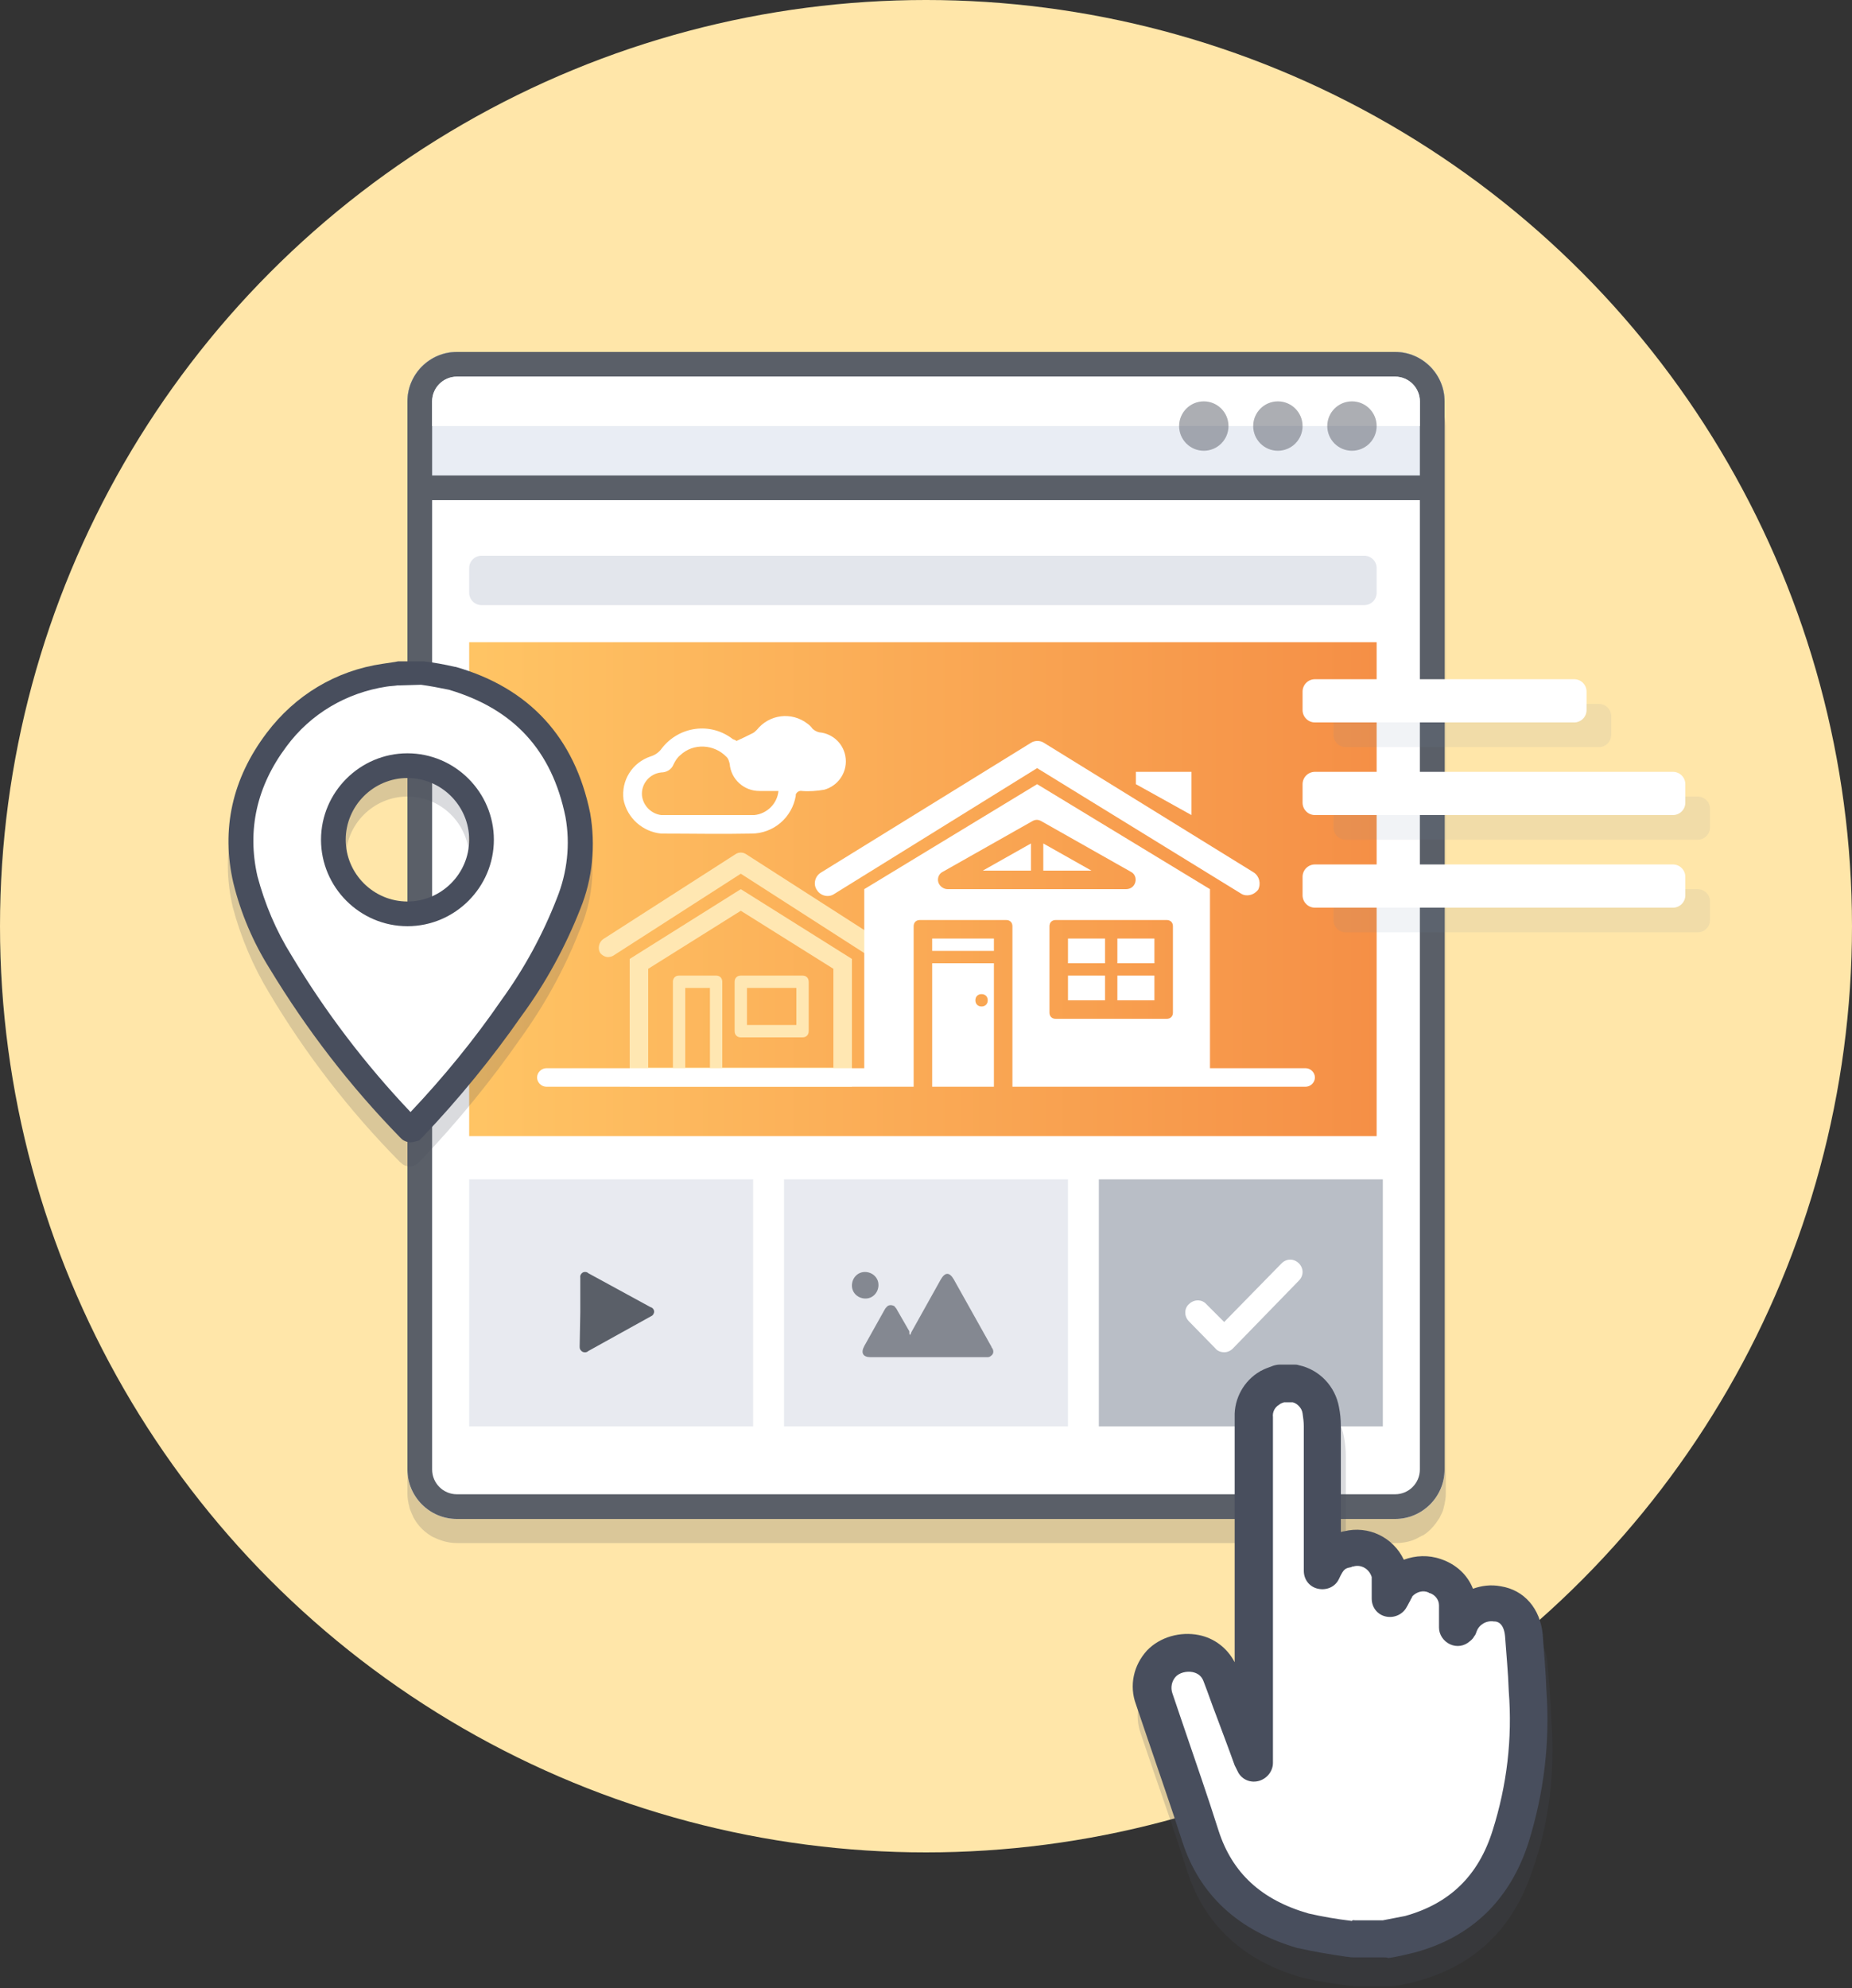<?xml version="1.0" encoding="utf-8"?>
<!-- Generator: Adobe Illustrator 21.1.0, SVG Export Plug-In . SVG Version: 6.00 Build 0)  -->
<svg version="1.1" id="Layer_1" xmlns="http://www.w3.org/2000/svg" xmlns:xlink="http://www.w3.org/1999/xlink" x="0px" y="0px"
	 width="300px" height="322px" viewBox="0 0 300 322" style="enable-background:new 0 0 300 322;" xml:space="preserve">
<rect x="0" y="0" width="300" height="322" fill="#333333" stroke="none"/>
<style type="text/css">
	.st0{fill:#FFE6A9;}
	.st1{opacity:0.2;fill:#484E5D;enable-background:new    ;}
	.st2{fill:#FFFFFF;}
	.st3{fill:#5A5F68;}
	.st4{fill:#E8EAF0;}
	.st5{fill:#B9BEC6;}
	.st6{opacity:0.7;fill:#5A5F68;enable-background:new    ;}
	.st7{fill:url(#Rectangle_77_copy_19-2_1_);}
	.st8{fill:#E3E6EC;}
	.st9{fill:#E9EDF4;}
	.st10{opacity:0.5;fill:#5A5F68;enable-background:new    ;}
	.st11{fill:#484E5D;}
	.st12{fill:#FFE7B2;}
	.st13{opacity:0.1;fill:#7486A6;enable-background:new    ;}
</style>
<circle id="Ellipse_4_copy_14" class="st0" cx="150" cy="150" r="150"/>
<g>
	<path class="st1" d="M226,61H74c-4.4,0-8,3.6-8,8v173c0,0.6,0.1,1.1,0.2,1.6c0.1,0.3,0.1,0.5,0.2,0.8c0.2,0.5,0.4,1,0.6,1.4
		c0.6,1.1,1.5,2.1,2.6,2.8c0.4,0.3,0.9,0.5,1.4,0.7c1,0.4,2,0.6,3.1,0.6h152c1.1,0,2.2-0.2,3.1-0.6c0.5-0.2,0.9-0.5,1.4-0.7
		c1.1-0.7,1.9-1.7,2.6-2.8c0.2-0.5,0.5-0.9,0.6-1.4c0.1-0.3,0.1-0.5,0.2-0.8c0.1-0.5,0.2-1.1,0.2-1.6V69C234,64.6,230.4,61,226,61z"
		/>
	<path id="Rounded_Rectangle_8_copy_17-2_3_" class="st2" d="M74,57h152c4.4,0,8,3.6,8,8v173c0,4.4-3.6,8-8,8H74c-4.4,0-8-3.6-8-8
		V65C66,60.6,69.6,57,74,57z"/>
	<path id="Rounded_Rectangle_8_copy_17-2_1_" class="st3" d="M226,61c2.2,0,4,1.8,4,4v173c0,2.2-1.8,4-4,4H74c-2.2,0-4-1.8-4-4V65
		c0-2.2,1.8-4,4-4H226 M226,57H74c-4.4,0-8,3.6-8,8v173c0,4.4,3.6,8,8,8h152c4.4,0,8-3.6,8-8V65C234,60.6,230.4,57,226,57L226,57z"
		/>
	<rect id="Rectangle_77_copy_19" x="76" y="191" class="st4" width="46" height="40"/>
	<rect id="Rectangle_77_copy_19-3" x="127" y="191" class="st4" width="46" height="40"/>
	<rect id="Rectangle_77_copy_19-4" x="178" y="191" class="st5" width="46" height="40"/>
	<path id="Shape_9_copy_10" class="st3" d="M94,212.5v-5.6c-0.1-0.4,0.3-0.9,0.7-0.9c0.2,0,0.4,0,0.6,0.2c1.1,0.6,2.2,1.2,3.3,1.8
		c2.2,1.2,4.4,2.4,6.6,3.6c0.1,0,0.1,0.1,0.2,0.1c0.4,0.1,0.7,0.6,0.5,1c-0.1,0.3-0.3,0.4-0.5,0.5c-3.4,1.9-6.7,3.7-10.1,5.6
		c-0.3,0.3-0.9,0.3-1.2-0.1c-0.2-0.2-0.2-0.4-0.2-0.7L94,212.5L94,212.5z"/>
	<path class="st2" d="M198.3,219c-0.5,0-1.1-0.2-1.4-0.6l-4.3-4.4c-0.8-0.8-0.8-2.1,0-2.8c0.8-0.8,2.1-0.8,2.8,0l2.9,2.9l9.3-9.5
		c0.8-0.8,2-0.8,2.8,0s0.8,2,0,2.8l-10.7,11C199.3,218.8,198.8,219,198.3,219z"/>
	<path id="Ellipse_9_copy_7" class="st6" d="M147.4,216.2c0.1-0.1,0.2-0.3,0.2-0.4c1.6-2.9,3.2-5.7,4.8-8.6c0.7-1.2,1.4-1.2,2.1,0
		c2,3.6,4.1,7.3,6.1,10.9c0,0.1,0.1,0.2,0.1,0.2c0.3,0.4,0.3,1-0.2,1.3c-0.2,0.2-0.4,0.2-0.7,0.2c-1.3,0-2.5,0-3.8,0h-15
		c-1.2,0-1.6-0.7-1-1.8c1.1-2,2.2-3.9,3.3-5.9c0.1-0.2,0.2-0.3,0.3-0.4c0.3-0.4,0.8-0.4,1.2-0.2c0.1,0,0.1,0.1,0.2,0.2
		c0.2,0.2,0.3,0.4,0.4,0.6l1.9,3.3C147.3,216,147.3,216.1,147.4,216.2z M140.1,206c1.2,0,2.2,0.9,2.2,2.1s-0.9,2.2-2.1,2.2
		c-1.2,0-2.2-0.9-2.2-2.1l0,0C138,207,138.9,206,140.1,206z"/>
	
		<linearGradient id="Rectangle_77_copy_19-2_1_" gradientUnits="userSpaceOnUse" x1="76" y1="-56" x2="223" y2="-56" gradientTransform="matrix(1 0 0 -1 0 88)">
		<stop  offset="1.075269e-02" style="stop-color:#FFC464"/>
		<stop  offset="1" style="stop-color:#F58F46"/>
	</linearGradient>
	<rect id="Rectangle_77_copy_19-2" x="76" y="104" class="st7" width="147" height="80"/>
	<path id="Rounded_Rectangle_13_copy_14" class="st8" d="M78,90h143c1.1,0,2,0.9,2,2v4c0,1.1-0.9,2-2,2H78c-1.1,0-2-0.9-2-2v-4
		C76,90.9,76.9,90,78,90z"/>
	<g>
		<path id="Rounded_Rectangle_8_copy_17-3_3_" class="st9" d="M74,57h152c4.4,0,8,3.6,8,8v16l0,0H66l0,0V65C66,60.6,69.6,57,74,57z"
			/>
		<path id="Rounded_Rectangle_8_copy_17-3_1_" class="st3" d="M226,61c2.2,0,4,1.8,4,4v12H70V65c0-2.2,1.8-4,4-4H226 M226,57H74
			c-4.4,0-8,3.6-8,8v16h168V65C234,60.6,230.4,57,226,57L226,57z"/>
	</g>
	<path id="Rounded_Rectangle_8_copy_17-4" class="st2" d="M74,61h152c2.2,0,4,1.8,4,4v4l0,0H70l0,0v-4C70,62.8,71.8,61,74,61z"/>
	<circle id="Ellipse_7_copy_16" class="st10" cx="219" cy="69" r="4"/>
	<circle id="Ellipse_7_copy_16-2" class="st10" cx="207" cy="69" r="4"/>
	<circle id="Ellipse_7_copy_16-3" class="st10" cx="195" cy="69" r="4"/>
</g>
<g>
	<path class="st1" d="M251.3,278.6c-0.1-3.1-0.4-6.2-0.6-9.1c-0.4-4.2-3-7.2-6.8-7.8c-1.6-0.3-3.1-0.1-4.5,0.4
		c-0.9-2.2-2.7-4-5.2-4.8c-2-0.7-4.1-0.6-6,0.1c-1.7-3.6-5.7-5.6-9.7-4.6c-0.2,0-0.3,0.1-0.5,0.1v-17.1c0-1-0.1-2-0.3-3.1
		c-0.6-3.4-3.1-6-6.5-6.8c-0.2,0-0.4-0.1-0.7-0.1h-2.4c-0.4,0-0.7,0.1-1.1,0.2c-0.8,0.3-1.4,0.6-1.9,0.8c-0.1,0-0.1,0.1-0.2,0.1
		c-2.7,1.5-4.2,4.3-4.1,7.4V274c-1.2-2.3-3.2-3.8-5.8-4.4c-3-0.6-6.3,0.3-8.4,2.5c-2.2,2.3-2.9,5.7-1.8,8.7c0.6,1.8,1.2,3.5,1.8,5.3
		c1.9,5.5,3.9,11.2,5.7,16.9c2.8,8.7,9.1,14.6,18.7,17.3h0.1c2.5,0.6,5.1,1,7.5,1.3h0.3h0.1c0.2,0.1,0.6,0.1,1,0.1h5
		c0.2,0,0.4,0,0.5,0l0.6-0.1c1.1-0.2,2.4-0.4,3.7-0.8c9.2-2.6,15.3-8.5,18.4-17.8C251,295.2,251.9,286.9,251.3,278.6z"/>
	<g>
		<path id="Shape_31_copy_8-2_1_" class="st2" d="M207.3,224h2.4c2.1,0.5,3.8,2.2,4.2,4.4c0.1,0.9,0.2,1.7,0.2,2.6v23.4
			c1.2-2.5,2.1-3.2,4.2-3.5c2.9-0.8,5.9,0.9,6.7,3.8c0,0,0,0,0,0.1c0.2,0.5,0.2,1.1,0.1,1.7v2.6c0.4-0.7,0.7-1.3,1.1-2
			c1.4-1.9,4-2.6,6.2-1.8c2.1,0.6,3.6,2.6,3.7,4.8v3.7c0.1-0.1,0.1-0.2,0.2-0.4c0.8-2.6,3.5-4.2,6.2-3.7c2.5,0.4,4,2.2,4.3,5.1
			c0.2,3,0.5,5.9,0.6,9c0.6,8-0.4,16-2.7,23.6c-2.6,8-7.9,13.5-16.3,15.8c-1.3,0.4-2.7,0.6-4,0.8h-5c-0.2,0-0.5-0.1-0.7-0.1
			c-2.5-0.4-5-0.7-7.5-1.3c-8.2-2.4-14.1-7.2-16.7-15.4c-2.4-7.4-5-14.9-7.5-22.2c-0.7-2-0.2-4.1,1.2-5.7c2.5-2.6,8-2.6,9.6,1.9
			c1.7,4.5,3.3,8.9,5,13.4c0.1,0.2,0.2,0.5,0.4,0.7v-55.9c-0.1-1.9,0.9-3.8,2.6-4.7C206.1,224.5,206.7,224.2,207.3,224z"/>
		<path class="st11" d="M224.2,317h-5c-0.5,0-0.8-0.1-1-0.1h-0.1c-2.7-0.4-5.2-0.8-7.8-1.4h-0.1c-9.6-2.8-15.9-8.6-18.7-17.3
			c-1.8-5.6-3.8-11.3-5.7-16.9c-0.6-1.8-1.2-3.5-1.8-5.3c-1.1-3-0.4-6.3,1.8-8.7c2.1-2.2,5.4-3.1,8.4-2.5c2.5,0.5,4.6,2.1,5.8,4.4
			v-39.7c-0.1-3,1.5-5.9,4.1-7.4c0,0,0.1-0.1,0.2-0.1c0.5-0.3,1.1-0.5,1.9-0.8c0.3-0.1,0.7-0.2,1.1-0.2h2.4c0.2,0,0.4,0,0.7,0.1
			c3.3,0.7,5.9,3.4,6.5,6.8c0.2,1,0.3,2,0.3,3.1v17.1c0.2,0,0.3-0.1,0.5-0.1c4-1,8,1,9.7,4.6c1.9-0.7,4-0.8,6-0.1
			c2.4,0.8,4.3,2.5,5.2,4.8c1.4-0.5,2.9-0.7,4.5-0.4c3.8,0.6,6.4,3.6,6.8,7.8c0.2,3,0.5,6,0.6,9.1c0.6,8.3-0.4,16.6-2.9,24.6
			c-3,9.3-9.2,15.3-18.4,17.8c-1.2,0.3-2.5,0.6-3.6,0.8l-0.7,0.1C224.6,317,224.4,317,224.2,317z M218.5,316.9L218.5,316.9
			L218.5,316.9z M219.5,311h4.5l0.5-0.1c1-0.2,2.1-0.4,3.1-0.6c7.2-2,11.9-6.5,14.2-13.9c2.3-7.3,3.2-14.8,2.6-22.5
			c-0.1-3.1-0.4-6-0.6-8.9c-0.2-2.2-1.3-2.4-1.7-2.4H242c-1.2-0.2-2.4,0.5-2.8,1.6c-0.1,0.3-0.2,0.6-0.4,0.8
			c-0.1,0.2-0.3,0.5-0.7,0.8c-0.9,0.8-2.1,1-3.2,0.5c-1.1-0.5-1.8-1.6-1.8-2.7V260c0-0.9-0.6-1.7-1.5-2c-0.1,0-0.1,0-0.2-0.1
			c-0.9-0.4-1.9-0.1-2.6,0.6c-0.1,0.3-0.3,0.5-0.4,0.8c-0.2,0.3-0.3,0.6-0.5,0.9c-0.6,1.2-2,1.9-3.4,1.6s-2.3-1.5-2.3-2.9v-2.6
			c0-0.1,0-0.3,0-0.4c0-0.1,0-0.3,0-0.4v-0.1c-0.4-1.3-1.7-2.1-3-1.7c-0.1,0-0.2,0-0.3,0.1c-1,0.2-1.2,0.2-2,1.9
			c-0.6,1.3-2,1.9-3.4,1.6c-1.4-0.3-2.3-1.5-2.3-2.9V231c0-0.7-0.1-1.4-0.2-2.1c-0.1-0.8-0.8-1.6-1.6-1.8H208
			c-0.3,0.1-0.6,0.2-0.8,0.4c-0.7,0.4-1.1,1.2-1,2v0.1v55.9c0,1.3-0.9,2.5-2.2,2.9s-2.7-0.1-3.4-1.3c-0.2-0.4-0.4-0.8-0.6-1.2
			c-1-2.8-2-5.4-3-8.1c-0.7-1.8-1.3-3.6-2-5.4c-0.3-0.9-0.9-1.4-1.8-1.6c-1-0.2-2.2,0.1-2.8,0.8c-0.6,0.7-0.8,1.7-0.5,2.6
			c0.6,1.8,1.2,3.5,1.8,5.3c1.9,5.6,3.9,11.3,5.7,17c2.2,6.8,6.9,11.2,14.6,13.4c2.2,0.5,4.5,0.9,7,1.2
			C219.1,310.9,219.3,311,219.5,311z M238.4,265.5L238.4,265.5L238.4,265.5z"/>
	</g>
</g>
<g>
	<path class="st1" d="M95.5,135.6c-2.5-12.3-9.8-20.2-21.8-23.7h-0.1c-1.7-0.4-3.4-0.7-5.1-0.9c-0.1,0-0.2,0-0.2,0h-3.7
		c-0.1,0-0.2,0-0.2,0l-0.5,0.1c-0.7,0.1-1.3,0.2-2,0.3c-7.5,1.1-14.2,5.1-18.8,11.2c-5.6,7.4-7.4,15.6-5.4,24.3
		c1.3,4.9,3.3,9.6,5.9,13.9c5.9,9.9,13,19.1,21.1,27.3l0.1,0.1c0.2,0.1,0.3,0.3,0.5,0.4c0.3,0.2,0.7,0.3,1.1,0.3
		c0.5,0,0.9-0.2,1.3-0.5c0.2-0.2,0.4-0.4,0.6-0.6c5.8-6.1,11.2-12.7,16-19.6c3.9-5.4,7.1-11.2,9.5-17.3
		C95.9,146.2,96.5,140.9,95.5,135.6z M66,149c-5.5,0-10-4.5-10-10s4.5-10,10-10s10,4.5,10,10S71.5,149,66,149z"/>
	<path class="st2" d="M93.5,132c-2.3-11.5-9.2-18.9-20.4-22.1c-1.6-0.4-3.2-0.7-4.8-0.9l0,0h-3.7c-0.8,0.1-1.6,0.2-2.4,0.3
		c-7,1.1-13.2,4.8-17.5,10.5c-5.1,6.7-7,14.3-5,22.6c1.2,4.7,3.1,9.3,5.7,13.4c5.9,9.8,12.8,18.8,20.8,27c0.1,0.1,0.2,0.1,0.3,0.2
		c0.2-0.1,0.3-0.3,0.4-0.4c5.8-6,11.1-12.5,15.9-19.3c3.8-5.2,6.9-10.9,9.2-16.9C93.9,141.8,94.4,136.8,93.5,132z M66,148
		c-6.6,0-12-5.4-12-12s5.4-12,12-12s12,5.4,12,12S72.6,148,66,148z"/>
	<path class="st11" d="M66.5,185c-0.4,0-0.7-0.1-1.1-0.3c-0.2-0.1-0.4-0.3-0.5-0.4l-0.1-0.1c-8.1-8.3-15.1-17.4-21.1-27.3
		c-2.7-4.3-4.7-9-5.9-13.9c-2-8.7-0.2-16.9,5.4-24.3c4.6-6.1,11.2-10.1,18.8-11.2c0.6-0.1,1.3-0.2,2-0.3l0.5-0.1c0.1,0,0.2,0,0.2,0
		h3.7c0.1,0,0.2,0,0.2,0c1.7,0.2,3.4,0.5,5.1,0.9h0.1c11.9,3.4,19.3,11.4,21.8,23.7c0.9,5.2,0.4,10.6-1.6,15.5
		c-2.4,6.1-5.6,12-9.5,17.3c-4.8,6.9-10.2,13.5-16,19.6c-0.2,0.2-0.4,0.4-0.6,0.6C67.4,184.8,67,185,66.5,185z M64.8,111h-0.4
		c-0.6,0.1-1.2,0.1-1.8,0.2c-6.5,1-12.3,4.4-16.2,9.7c-4.8,6.4-6.4,13.5-4.7,21c1.2,4.5,3,8.8,5.5,12.8c5.5,9.2,12,17.7,19.3,25.4
		c5.3-5.6,10.3-11.7,14.7-18.1c3.7-5.1,6.7-10.6,9-16.5c1.7-4.2,2.2-8.8,1.4-13.2c-2.2-10.8-8.4-17.5-18.9-20.6
		c-1.5-0.3-3-0.6-4.5-0.8L64.8,111z"/>
	<path class="st11" d="M66,150c-7.7,0-14-6.3-14-14s6.3-14,14-14s14,6.3,14,14S73.7,150,66,150z M66,126c-5.5,0-10,4.5-10,10
		s4.5,10,10,10s10-4.5,10-10S71.5,126,66,126z"/>
</g>
<g>
	<path id="Shape_835_copy" class="st2" d="M193,132v-7h-9v2L193,132z"/>
	<path id="Shape_837_copy" class="st2" d="M119.3,120c0.9-0.4,1.7-0.8,2.5-1.2c0.3-0.1,0.6-0.4,0.8-0.6c2-2.5,5.6-3,8.2-1
		c0.3,0.2,0.6,0.5,0.8,0.8c0.3,0.3,0.7,0.5,1.1,0.6c2.3,0.2,4.1,2,4.3,4.3s-1.3,4.4-3.5,5c-1.2,0.2-2.4,0.3-3.6,0.2
		c-0.4-0.1-0.9,0.2-1,0.6c0,0.1,0,0.1,0,0.2c-0.6,3.5-3.6,6.1-7.2,6.1c-4.9,0.1-9.7,0-14.6,0c-3-0.3-5.5-2.5-6.1-5.5
		c-0.4-3.1,1.4-6,4.4-7c0.7-0.2,1.4-0.7,1.8-1.3c2.8-3.6,7.9-4.3,11.5-1.5l0,0C119,119.8,119.2,119.9,119.3,120z M126.1,128.1
		c-1,0-2.1,0-3.1,0c-2.5,0-4.6-1.9-4.8-4.4c-0.1-0.4-0.2-0.8-0.5-1.1c-2-2.1-5.4-2.3-7.5-0.3c-0.5,0.4-0.8,0.9-1.1,1.5
		c-0.3,0.8-1.1,1.3-2,1.3c-1.9,0.2-3.3,1.9-3.1,3.8c0.2,1.6,1.5,2.9,3.1,3.1c5,0,10.1,0,15.1,0C124.2,131.8,125.9,130.2,126.1,128.1
		L126.1,128.1z"/>
	<g>
		<path class="st12" d="M142.3,152.1l-21.5-13.8c-0.5-0.3-1.1-0.3-1.6,0l-21.5,13.8c-0.7,0.5-0.9,1.5-0.5,2.2
			c0.3,0.4,0.8,0.7,1.3,0.7c0.3,0,0.6-0.1,0.8-0.2l20.7-13.3l20.7,13.3c0.7,0.4,1.7,0.2,2.1-0.5S143,152.5,142.3,152.1z"/>
		<path class="st12" d="M102,155.3V176h8h6h22v-20.7L120,144L102,155.3z M115,172.9h-4V160h4V172.9z M135,172.9h-18V159
			c0-0.6-0.4-1-1-1h-6c-0.6,0-1,0.4-1,1v13.9h-4v-16l15-9.4l15,9.4V172.9z"/>
		<path class="st12" d="M119,159v8c0,0.6,0.4,1,1,1h10c0.6,0,1-0.4,1-1v-8c0-0.6-0.4-1-1-1h-10C119.4,158,119,158.4,119,159z
			 M121,160h8v6h-8V160z"/>
	</g>
	<g>
		<polygon class="st2" points="167,141 167,136.6 159.2,141 		"/>
		<polygon class="st2" points="169,141 176.8,141 169,136.6 		"/>
		<rect x="151" y="152" class="st2" width="10" height="2"/>
		<path class="st2" d="M151,176h10v-20h-10V176z M159,161c0.6,0,1,0.4,1,1s-0.4,1-1,1s-1-0.4-1-1S158.4,161,159,161z"/>
		<rect x="173" y="158" class="st2" width="6" height="4"/>
		<path class="st2" d="M211.5,173H196v-29l-28-17l-28,17v29H88.5c-0.8,0-1.5,0.7-1.5,1.5s0.7,1.5,1.5,1.5H148v-26c0-0.6,0.4-1,1-1
			h14c0.6,0,1,0.4,1,1v26h47.5c0.8,0,1.5-0.7,1.5-1.5S212.3,173,211.5,173z M153.5,144c-0.7,0-1.3-0.5-1.5-1.1
			c-0.2-0.7,0.1-1.4,0.7-1.7l14.5-8.2c0.5-0.3,1-0.3,1.5,0l14.5,8.2c0.6,0.3,0.9,1,0.7,1.7s-0.8,1.1-1.5,1.1H153.5z M190,164
			c0,0.6-0.4,1-1,1h-8h-2h-8c-0.6,0-1-0.4-1-1v-14c0-0.6,0.4-1,1-1h8h2h8c0.6,0,1,0.4,1,1V164z"/>
		<rect x="181" y="152" class="st2" width="6" height="4"/>
		<rect x="181" y="158" class="st2" width="6" height="4"/>
		<rect x="173" y="152" class="st2" width="6" height="4"/>
	</g>
	<path class="st2" d="M202,145c-0.4,0-0.7-0.1-1-0.3l-33-20.3l-32.9,20.4c-0.9,0.6-2.2,0.3-2.8-0.7c-0.6-0.9-0.3-2.2,0.7-2.8l34-21
		c0.6-0.4,1.5-0.4,2.1,0l34,21c0.9,0.6,1.2,1.8,0.7,2.8C203.3,144.7,202.7,145,202,145z"/>
</g>
<g>
	<path id="Rounded_Rectangle_9" class="st13" d="M218,114h41c1.1,0,2,0.9,2,2v3c0,1.1-0.9,2-2,2h-41c-1.1,0-2-0.9-2-2v-3
		C216,114.9,216.9,114,218,114z"/>
	<path id="Rounded_Rectangle_9_copy" class="st13" d="M218,129h57c1.1,0,2,0.9,2,2v3c0,1.1-0.9,2-2,2h-57c-1.1,0-2-0.9-2-2v-3
		C216,129.9,216.9,129,218,129z"/>
	<path id="Rounded_Rectangle_9_copy_2" class="st13" d="M218,144h57c1.1,0,2,0.9,2,2v3c0,1.1-0.9,2-2,2h-57c-1.1,0-2-0.9-2-2v-3
		C216,144.9,216.9,144,218,144z"/>
	<path id="Rounded_Rectangle_9_copy_3" class="st2" d="M213,110h42c1.1,0,2,0.9,2,2v3c0,1.1-0.9,2-2,2h-42c-1.1,0-2-0.9-2-2v-3
		C211,110.9,211.9,110,213,110z"/>
	<path id="Rounded_Rectangle_9_copy_3-2" class="st2" d="M213,125h58c1.1,0,2,0.9,2,2v3c0,1.1-0.9,2-2,2h-58c-1.1,0-2-0.9-2-2v-3
		C211,125.9,211.9,125,213,125z"/>
	<path id="Rounded_Rectangle_9_copy_3-3" class="st2" d="M213,140h58c1.1,0,2,0.9,2,2v3c0,1.1-0.9,2-2,2h-58c-1.1,0-2-0.9-2-2v-3
		C211,140.9,211.9,140,213,140z"/>
</g>
</svg>
